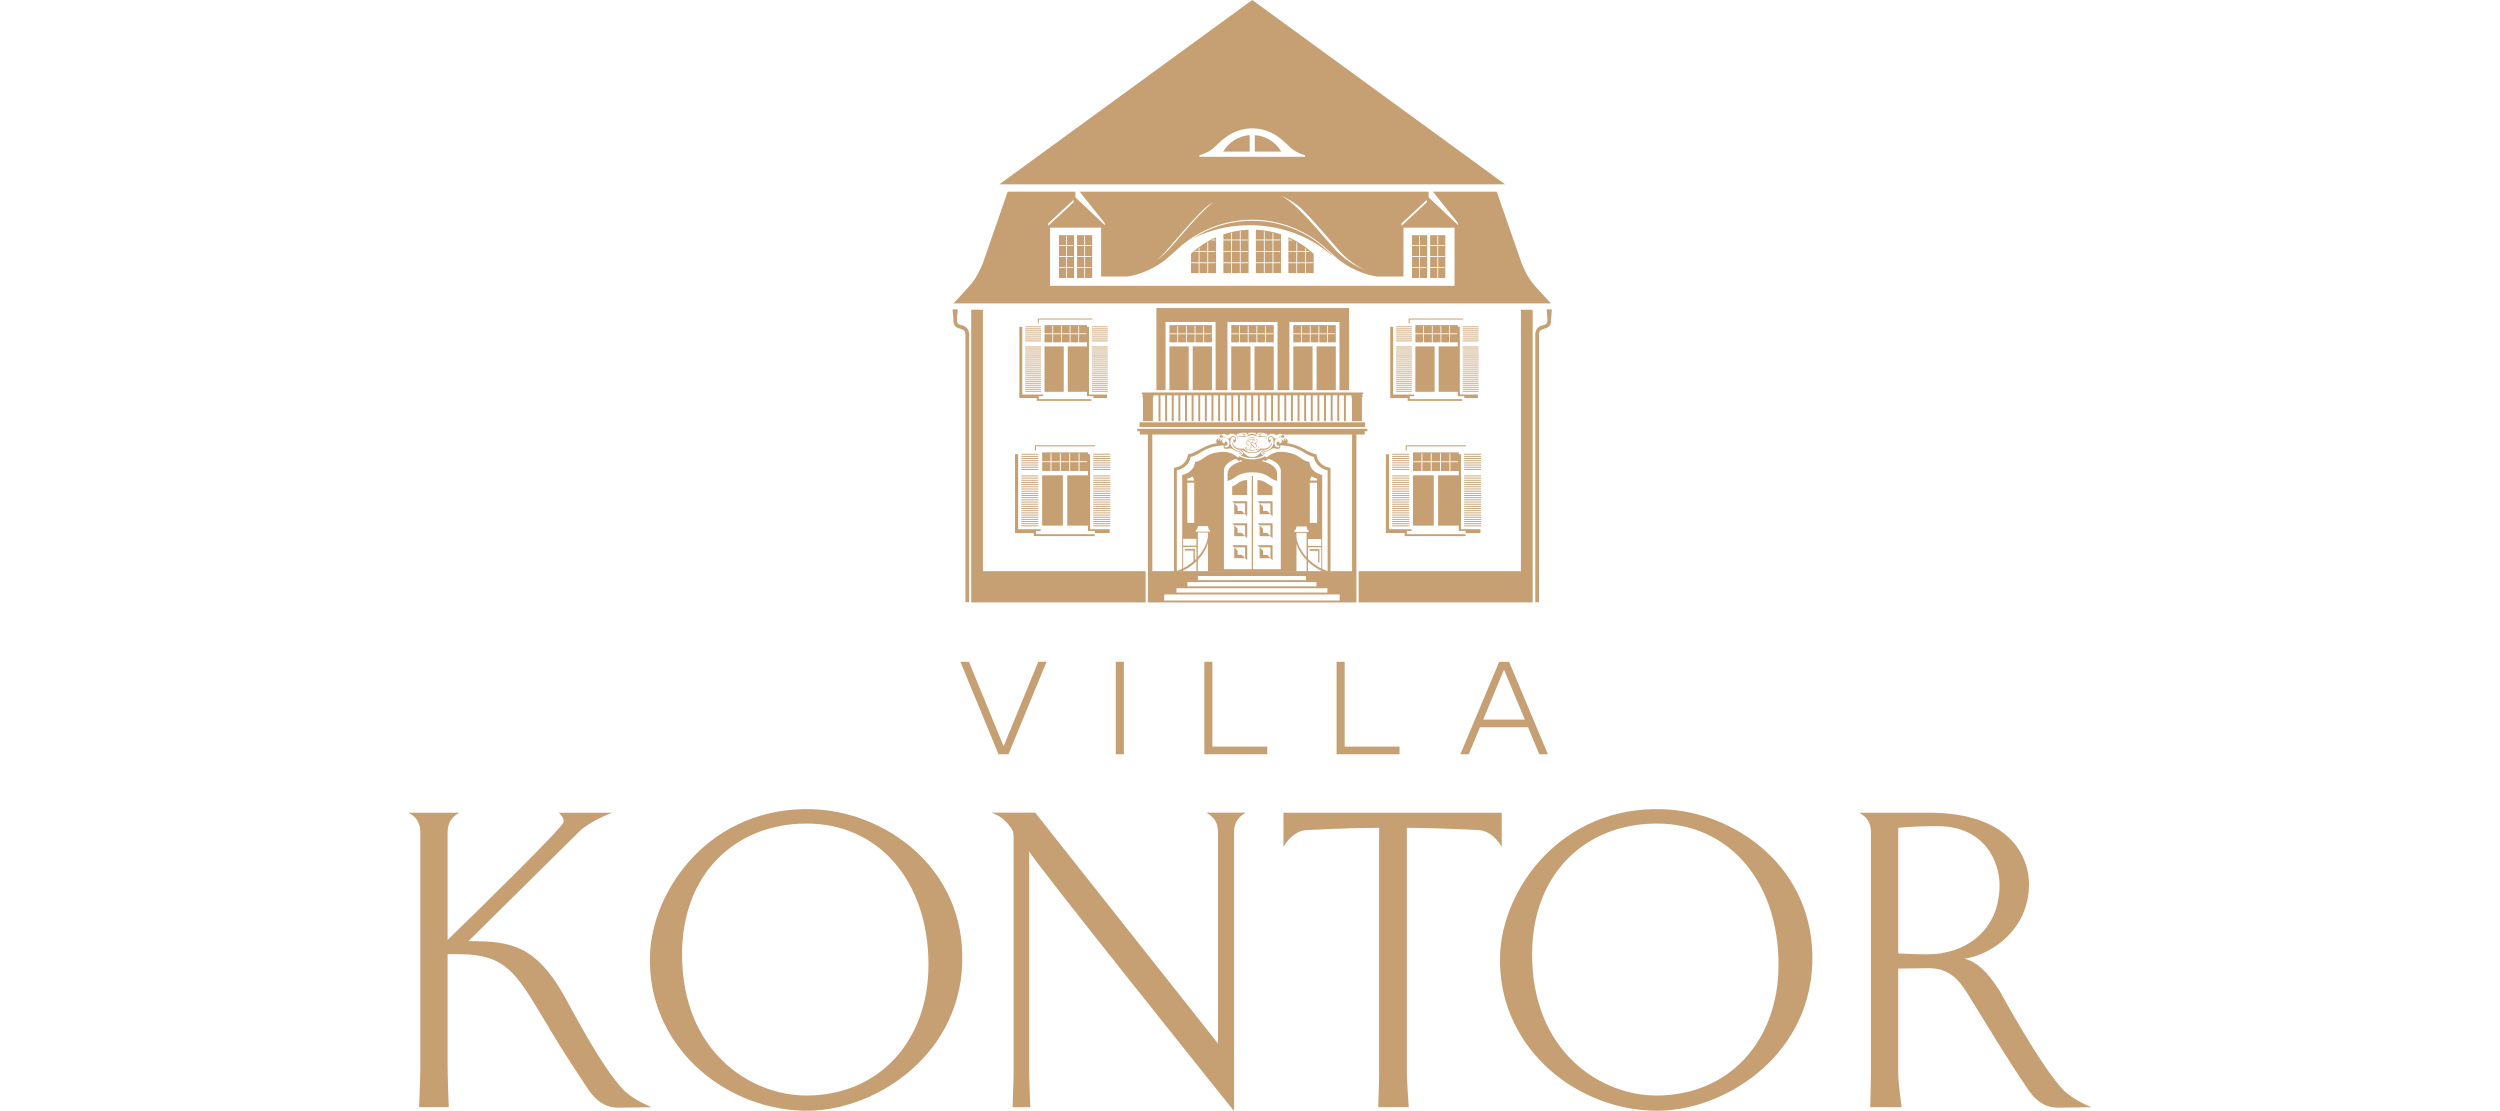 <?xml version="1.0" encoding="UTF-8"?>
<svg id="villa_kontor" xmlns="http://www.w3.org/2000/svg" width="315" height="140" version="1.1" viewBox="0 0 315 140">
  <!-- Generator: Adobe Illustrator 29.5.1, SVG Export Plug-In . SVG Version: 2.1.0 Build 141)  -->
  <defs>
    <style>
      .st0 {
        fill: #c69f72;
      }
    </style>
  </defs>
  <g>
    <g>
      <path class="st0" d="M81.899,120.353c.272-8.402,7.746-18.825,20.52-18.389,8.839.274,19.205,7.15,18.824,19.426-.436,12.17-11.731,18.881-20.133,18.554-10.207-.328-19.591-8.402-19.21-19.591ZM101.652,103.767c-8.95,0-15.712,6.275-15.712,16.477,0,12.226,8.567,17.792,15.662,17.792,9.109,0,15.387-6.823,15.387-16.48,0-10.587-6.334-17.789-15.337-17.789Z"/>
      <path class="st0" d="M129.823,139.509h-2.244s.136-3.26.136-4.513v-28.992c0-1.204,0-1.148-.331-1.695-.548-.762-1.196-1.474-2.455-1.909h5.511l23.028,29.086v-26.631c0-1.253-.545-1.964-1.471-2.455h4.963c-.87.491-1.471,1.203-1.471,2.455v35.144s-25.811-32.198-25.811-32.741v27.738c0,1.252.145,4.513.145,4.513Z"/>
      <path class="st0" d="M177.264,134.997c0,1.252.239,4.513.239,4.513h-3.845s.114-3.26.114-4.513v-30.687c-4.09,0-9.109.277-9.109.277-1.418.054-2.455,1.251-2.947,2.126v-4.311h27.504v4.311c-.498-.875-1.529-2.071-3.003-2.126,0,0-4.969-.277-8.953-.277v30.687Z"/>
      <path class="st0" d="M189.011,120.353c.272-8.402,7.749-18.825,20.514-18.389,8.845.274,19.21,7.15,18.829,19.426-.436,12.17-11.733,18.881-20.136,18.554-10.207-.328-19.594-8.402-19.207-19.591ZM208.763,103.767c-8.95,0-15.718,6.275-15.718,16.477,0,12.226,8.569,17.792,15.662,17.792,9.114,0,15.387-6.823,15.387-16.48,0-10.587-6.328-17.789-15.332-17.789Z"/>
      <path class="st0" d="M239.604,139.509h-3.957s.092-3.047.092-4.3v-30.353c0-1.253-.6-1.964-1.474-2.455h8.731c10.585,0,12.659,5.839,12.659,9.003,0,5.949-5.074,9.005-8.133,9.385,2.241.6,3.603,2.839,4.421,4.037,0,0,5.185,9.551,8.022,12.497,1.201,1.255,3.548,2.186,3.548,2.186l-4.254.056c-2.074,0-3.222-1.529-3.873-2.511-3.222-4.806-4.749-7.477-6.659-10.532-1.365-2.185-2.455-4.529-5.678-4.529-1.307,0-3.873.054-3.873.054v13.163c0,1.253.428,4.3.428,4.3ZM244.086,104.095c-3.273,0-4.91.216-4.91.216v15.825s1.854.108,3.715.108c4.632,0,9.053-2.89,9.053-8.729,0-2.729-1.691-7.42-7.858-7.42Z"/>
      <path class="st0" d="M78.557,137.324c-2.836-2.946-6.718-10.549-7.585-12.055-3.473-6.041-6.559-6.684-11.639-6.684-.086,0-.202,0-.308,0l14.152-13.999c.879-.767,2.73-1.75,3.99-2.185h-6.77c.489.491.679.794.601,1.203-.13.679-10.588,10.952-14.6,14.827v-13.574c0-1.253.603-1.964,1.474-2.455h-6.384c.873.491,1.474,1.203,1.474,2.455v29.605c0,1.253-.156,5.048-.156,5.048h3.737s-.145-3.795-.145-5.048v-14.236c.475.003,1.007.004,1.535.004,5.666,0,7.11,2.419,10.199,7.532,1.863,3.085,2.625,4.486,5.847,9.292.651.981,1.799,2.511,3.873,2.511l4.254-.056s-2.347-.93-3.548-2.186Z"/>
    </g>
    <g>
      <path class="st0" d="M127.067,95.036h-1.257l-4.8-11.647h1.082l4.36,10.641,4.368-10.641h1.048l-4.8,11.647Z"/>
      <path class="st0" d="M141.606,95.036h-1.015v-11.647h1.015v11.647Z"/>
      <path class="st0" d="M159.673,95.036h-7.928v-11.647h1.015v10.683h6.914v.965Z"/>
      <path class="st0" d="M176.34,95.036h-7.928v-11.647h1.015v10.683h6.914v.965Z"/>
      <path class="st0" d="M195.039,95.036h-1.09l-1.415-3.403h-6.056l-1.415,3.403h-1.057l4.892-11.647h1.248l4.892,11.647ZM186.885,90.668h5.241l-2.621-6.289-2.621,6.289Z"/>
    </g>
  </g>
  <g>
    <path class="st0" d="M193.635,36.291l-.463-.539-.443-.599-.368-.619-.33-.659-.288-.656-3.153-9.07h-8.045l3.161,3.943.019.285-3.713-3.509-.008-.719h-43.972l3.159,3.943s.022.285.022.285l-3.712-3.509-.008-.719h-8.522l-3.15,9.07-.292.656-.328.659-.367.619-.442.599-.466.539-1.778,1.935h75.267l-1.779-1.935ZM176.593,28.144l3.192-2.965-.006.313-3.195,2.972.008-.32ZM163.887,26.206c1.782,1.704,4.057,4.49,4.835,5.361.912,1.022,2.145,1.969,3.414,2.508-1.431-.517-2.836-1.506-3.858-2.573-.788-.824-2.821-3.349-4.673-5.156-.808-.791-1.549-1.321-2.148-1.679.838.395,1.778.923,2.429,1.54ZM146.88,31.683c.779-.873,3.052-3.658,4.838-5.362.337-.321.755-.617,1.196-.886-.328.259-.674.556-1.034.909-1.849,1.807-3.883,4.332-4.67,5.156-.435.452-.94.891-1.482,1.286.417-.345.809-.719,1.153-1.104ZM132.081,28.144l3.191-2.965-.004.313-3.198,2.972.011-.32ZM183.275,36.01h-50.969v-7.327h6.435v6.157h3.384v-.004c1.344-.217,3.519-.959,5.195-2.518.331-.307.627-.566.918-.808,2.511-2.372,5.86-3.826,9.542-3.826,3.745,0,7.151,1.504,9.673,3.954.245.206.495.427.77.68,1.677,1.558,3.851,2.301,5.194,2.518v.004h3.423v-6.157h6.434v7.327Z"/>
    <path class="st0" d="M157.781,0h0l-31.858,23.222h63.717L157.781,0ZM159.474,19.758h-8.353v-.189c1.87-.58,1.923-1.229,3.26-2.235,1.148-.868,2.387-1.162,3.399-1.162s2.249.295,3.401,1.162c1.336,1.006,1.386,1.656,3.257,2.235v.189h-4.965Z"/>
    <path class="st0" d="M154.119,19.102h3.341v-2.077c-1.424.106-2.652.909-3.341,2.077ZM158.103,17.025v2.077h3.336c-.685-1.168-1.913-1.971-3.336-2.077Z"/>
    <path class="st0" d="M167.132,31.644c.245.17.495.356.767.563.067.053.139.096.207.144-.227-.21-.441-.4-.652-.574-2.522-2.45-5.928-3.957-9.673-3.957-2.766,0-5.352.823-7.525,2.241,2.106-1.069,4.57-1.686,7.203-1.686,3.748,0,7.151,1.244,9.673,3.268Z"/>
    <path class="st0" d="M193.444,75.875v-33.646h0c-.033-.638.318-1.141,1.044-1.275h0c.295-.075.371-.156.418-.245h0c.052-.092.063-.272.061-.523h0v-.036h0c0-.2-.092-1.169-.092-1.169h.66l-.097,1.169v.036h0c-.004.25.006.494-.11.734h0c-.121.247-.374.411-.735.492h0c-.595.172-.645.284-.678.816h0v33.646h-.471Z"/>
    <path class="st0" d="M122.114,75.875v-33.646h0c.035-.638-.318-1.141-1.044-1.275h0c-.295-.075-.371-.156-.418-.245h0c-.049-.092-.063-.272-.06-.523h0v-.036h0c0-.2.09-1.169.09-1.169h-.658l.095,1.169v.036h0c.004.25-.006.494.111.734h0c.12.247.375.411.734.492h0c.598.172.645.284.681.816h0v33.646h.469Z"/>
    <path class="st0" d="M147.35,42.11v1.026h.99v-1.026h-.99ZM158.309,42.11h-.987v1.026h.987v-1.026ZM148.443,42.11v1.026h.986v-1.026h-.986ZM158.07,49.161h2.422v-5.516h-2.422v5.516ZM158.415,42.11v1.026h.984v-1.026h-.984ZM147.35,42.004h.99v-.948h.103v.948h.986v-.948h.107v.948h.986v-.948h.104v.948h.986v-.948h.104v.948h.89v.106h-.89v1.026h.99v-2.172h-5.355v1.04ZM145.705,38.812v10.349h1.151v-8.594h6.31v8.594h1.493v-8.594h6.31v8.594h1.494v-8.594h6.313v8.594h1.212v-10.349h-24.285ZM150.281,49.161h2.425v-5.516h-2.425v5.516ZM150.521,42.11h-.986v1.026h.986v-1.026ZM150.625,42.11v1.026h.986v-1.026h-.986ZM147.35,49.161h2.425v-5.516h-2.425v5.516ZM164.049,42.11v1.026h.987v-1.026h-.987ZM166.233,42.11v1.026h.984v-1.026h-.984ZM162.955,42.004h.991v-.948h.103v.948h.987v-.948h.104v.948h.986v-.948h.107v.948h.984v-.948h.107v.948h.89v.106h-.89v1.026h.987v-2.172h-5.357v1.04ZM162.955,42.11v1.026h.991v-1.026h-.991ZM155.138,42.004h.991v-.948h.103v.948h.984v-.948h.106v.948h.987v-.948h.106v.948h.984v-.948h.103v.948h.893v.106h-.893v1.026h.99v-2.172h-5.354v1.04ZM162.955,49.161h2.425v-5.516h-2.425v5.516ZM155.138,42.11v1.026h.991v-1.026h-.991ZM156.232,42.11v1.026h.984v-1.026h-.984ZM166.126,42.11h-.986v1.026h.986v-1.026ZM155.138,49.161h2.425v-5.516h-2.425v5.516ZM165.887,49.161h2.425v-5.516h-2.425v5.516Z"/>
    <path class="st0" d="M123.852,39.027h-1.479v36.877h21.526v.003h.453v-3.94h-20.5v-32.94ZM191.636,39.027v32.94h-20.448v3.94h.53v-.003h21.396v-36.877h-1.478ZM170.909,54.689h-.549v17.278h-25.169v-17.278h-.553v17.278h-.006v3.94h26.28v-3.94h-.003v-17.278ZM150.94,72.577h13.608v.521h-13.608v-.521ZM149.615,73.346h1.325v-.008h13.608v.008h1.322v.535h-16.255v-.535ZM148.23,74.119h19.025v.545h-19.025v-.545ZM168.794,75.667h-22.101v-.766h22.101v.766Z"/>
    <path class="st0" d="M155.515,68.961h1.369v1.371l.263.261v-1.894h-1.891l.259.261ZM155.94,69.905v-.516l-.426-.428v1.371h1.369l-.427-.427h-.517ZM159.138,67.137v-.517l-.426-.428v1.371h1.368l-.426-.425h-.517ZM155.94,67.137v-.517l-.426-.428v1.371h1.369l-.427-.425h-.517ZM158.712,66.192h1.368v1.371l.263.263v-1.895h-1.895l.264.261ZM159.138,64.366v-.517l-.426-.428v1.372h1.368l-.426-.427h-.517ZM158.712,63.421h1.368v1.372l.263.261v-1.894h-1.895l.264.26ZM159.138,69.905v-.516l-.426-.428v1.371h1.368l-.426-.427h-.517ZM158.712,68.961h1.368v1.371l.263.261v-1.894h-1.895l.264.261ZM155.515,66.192h1.369v1.371l.263.263v-1.895h-1.891l.259.261ZM155.94,64.366v-.517l-.426-.428v1.372h1.369l-.427-.427h-.517ZM155.515,63.421h1.369v1.372l.263.261v-1.894h-1.891l.259.26ZM160.333,61.29c-.692-.238-.979-.806-1.895-.806v1.892h1.895v-1.086ZM155.256,62.376h1.891v-1.892c-.913,0-1.204.569-1.891.806v1.086ZM166.598,71.684v-11.835c-.406-.079-.812-.275-1.153-.617-.335-.334-.432-.734-.471-1.034-.25-.039-.368-.053-.79-.289-.419-.236-.773-.708-2.056-.916-1.283-.211-1.925.149-2.568.667-.067-.065-.171-.17-.171-.17-.498.274-1.013.393-1.615.393-.612,0-1.112-.12-1.608-.393,0,0-.106.104-.171.17-.642-.519-1.284-.879-2.569-.667-1.286.209-1.639.68-2.059.916-.42.236-.535.25-.787.289-.039.3-.136.701-.47,1.034-.342.342-.748.538-1.154.617v11.817c-.316.152-.631.272-.945.36h.762c.061-.025.121-.057.184-.082v.092h1.971v-1.485c.609-.639,1.047-1.373,1.276-2.112v3.597h11.152v-3.498c.236.717.672,1.426,1.275,2.046v1.451h.174v-1.279c.316.3.669.581,1.058.823.204.125.411.231.619.328v.128h.117v-.075c.074.032.147.071.222.1h.772c-.329-.092-.662-.22-.994-.377ZM149.601,60.311c.111-.022.221-.061.331-.104.004-.003.008-.003.014-.007.108-.044.21-.101.316-.167.089.157.157.328.199.511h-.859v-.233ZM149.601,60.823h.869v5.055h-.869v-5.055ZM150.749,72.011h-1.677v-.122c.214-.1.431-.211.64-.343.385-.242.728-.521,1.037-.822v1.287ZM150.749,70.364c-.065.068-.125.138-.197.204v-1.408h-1.248v.207h1.071v1.357c-.246.214-.509.423-.798.603-.166.103-.334.195-.503.281v-2.683h1.677v1.439ZM150.749,68.755h-1.677v-.868h1.677v.868ZM152.203,67.657c-.142.865-.587,1.756-1.276,2.525v-3.086h1.276v.562ZM152.458,66.992h-1.785v-.231h.129l.147-.467h1.229l.149.467h.131v.231ZM161.384,71.719h-3.508v-11.743h-.158v11.743h-3.505v-12.384c0-.66.599-1.2,1.521-1.52.134.093.263.195.389.306.061-.065.16-.17.16-.17.099.059.199.108.302.153-1.126.243-1.913.827-1.913,1.578v.915c1.055-.235,1.118-1.082,3.127-1.082h0c2.006,0,2.067.847,3.125,1.082v-.915c0-.758-.803-1.344-1.945-1.585.097-.043.196-.089.289-.146,0,0,.099.104.161.17.131-.114.264-.221.403-.316.936.317,1.552.862,1.552,1.529v12.384ZM165.263,60.011h0c.104.072.214.134.322.179.01.004.018.007.025.011.113.047.225.088.341.11v.233h-.902c.044-.189.117-.367.214-.534ZM165.039,60.823h.912v5.055h-.912v-5.055ZM164.631,70.223c-.672-.733-1.114-1.579-1.275-2.408v-.684h1.275v3.092ZM163.1,67.027v-.229h.128l.147-.467h1.232l.147.467h.129v.229h-1.784ZM166.481,71.627c-.157-.081-.321-.17-.48-.266-.449-.278-.847-.603-1.197-.955v-1.447h1.677v2.668ZM166.481,68.791h-1.677v-.87h1.677v.87ZM166.09,70.881h.16v-1.688h-1.246v.209h1.086v1.479Z"/>
    <path class="st0" d="M143.951,50.098h.069v2.967h1.246v-2.967h.069v-.289h.637v3.256h.247v-3.256h.587v3.256h.245v-3.256h.587v3.256h.249v-3.256h.587v3.256h.246v-3.256h.589v3.256h.245v-3.256h.587v3.256h.248v-3.256h.589v3.256h.245v-3.256h.587v3.256h.246v-3.256h.588v3.256h.245v-3.256h.588v3.256h.247v-3.256h.587v3.256h.245v-3.256h.591v3.256h.245v-3.256h.587v3.256h.249v-3.256h.588v3.256h.245v-3.256h.587v3.256h.248v-3.256h.588v3.256h.246v-3.256h.59v3.256h.245v-3.256h.587v3.256h.245v-3.256h.59v3.256h.247v-3.256h.585v3.256h.246v-3.256h.589v3.256h.246v-3.256h.588v3.256h.245v-3.256h.589v3.256h.245v-3.256h.588v3.256h.245v-3.256h.591v3.256h.245v-3.256h.587v3.256h.247v-3.256h.59v3.256h.245v-3.256h.588v3.256h.246v-3.256h.588v3.256h.245v-3.256h.705v.289h.067v2.967h1.25v-2.967h.067v-.45h.104v-.2h-27.912v.2h.104v.45ZM143.292,54.027v.307h.328v.416h10.276c.051-.039.111-.072.184-.081.225-.031.345-.008.553.081h.049c.16-.081.352-.147.552-.136.211.014.274.049.434.127.317-.163.662-.245,1.004-.254.263-.011.392.025.494.082.172-.072.398-.107.577-.11h.021c.179.003.407.038.577.11.102-.057.231-.093.495-.082.341.01.684.092,1.004.254.159-.078.223-.113.431-.127.203-.011.395.056.553.136h.047c.211-.089.33-.111.555-.081.074.008.135.042.182.081h10.348v-.416h.331v-.307h-28.993ZM171.996,53.21h-28.418v.592h28.418v-.592Z"/>
    <path class="st0" d="M158.241,34.411h1.004v-1.248h-1.004v1.248ZM163.442,33.057h.99v-1.33h-.99v1.33ZM154.148,31.622h.979v-1.332h-.979v1.332ZM151.138,34.411h.988v-1.248h-.988v1.248ZM155.234,31.622h.987v-1.332h-.987v1.332ZM155.234,34.411h.987v-1.248h-.987v1.248ZM152.399,30.29c-.477.259-.931.556-1.367.877,0,0,0,.003-.001.003-.334.249-.663.509-.97.793v1.094h.972v-1.33h-.59c.042-.035.083-.071.125-.104h.464v-.357c.033-.026.072-.051.106-.075v.432h.988v-1.066c.033-.02.07-.042.104-.062v1.129h.912v.104h-.912v1.33h.912v.106h-.912v1.248h.994v-4.524c-.282.122-.555.259-.824.403h-.001ZM152.845,30.185h.298v.106h-.512c.07-.036.139-.071.214-.106ZM154.148,33.057h.979v-1.33h-.979v1.33ZM151.138,33.057h.988v-1.33h-.988v1.33ZM154.148,34.411h.979v-1.248h-.979v1.248ZM155.234,33.057h.987v-1.33h-.987v1.33ZM162.335,34.411h1.004v-1.248h-1.004v1.248ZM162.335,33.057h1.004v-1.33h-1.004v1.33ZM163.442,34.411h.99v-1.248h-.99v1.248ZM150.061,34.411h.972v-1.248h-.972v1.248ZM158.241,31.622h1.004v-1.332h-1.004v1.332ZM158.241,33.057h1.004v-1.33h-1.004v1.33ZM159.349,34.411h.988v-1.248h-.988v1.248ZM159.349,33.057h.988v-1.33h-.988v1.33ZM159.349,31.622h.988v-1.332h-.988v1.332ZM159.245,29.034h-.001c-.122-.017-.245-.028-.368-.04-.21-.022-.42-.039-.634-.049v1.24h1.004v-1.04c.033.008.071.014.104.017v1.023h.988v-.837c.035.008.07.014.106.022v.815h.888v.106h-.888v1.332h.888v.104h-.888v1.33h.888v.106h-.888v1.248h.969v-4.885c-.19-.064-.384-.121-.578-.172-.516-.143-1.045-.25-1.589-.32ZM163.447,30.46s-.003-.003-.006-.004c-.092-.054-.186-.114-.282-.165h0c-.267-.145-.541-.281-.824-.403v.298h.337c.072.035.142.069.209.106h-.545v1.332h1.004v-1.087c.036.021.068.042.103.064v1.023h.99v-.371c.033.026.069.05.104.076v.295h.374c.042.033.082.07.122.104h-.496v1.33h.905v.106h-.905v1.248h.987v-2.426c-.627-.585-1.325-1.094-2.076-1.525ZM156.328,29.034h-.004c-.033.003-.067.01-.103.015h-.003c-.332.046-.656.104-.982.177,0,0-.003,0-.003.003-.171.038-.341.078-.508.125-.197.051-.388.108-.578.172v.659h.979v-.851c.035-.008.071-.017.107-.024v.875h.987v-1.048c.036-.003.07-.011.103-.015v1.064h.915v.106h-.915v1.332h.915v.104h-.915v1.33h.915v.106h-.915v1.248h.995v-5.466c-.213.01-.423.026-.631.049-.121.013-.24.024-.36.04Z"/>
    <path class="st0" d="M131.61,49.37h2.423v-5.725h-2.423v5.725ZM129.173,44.278h1.996v-.104h-1.996v.104ZM129.173,47.832h1.996v-.106h-1.996v.106ZM131.172,47.221h-1.999v.103h1.999v-.103ZM131.169,47.474h-1.996v.106h1.996v-.106ZM131.169,48.087v-.104h-1.996v.104h1.996ZM131.169,43.917h-1.996v.107h1.996v-.107ZM129.173,44.785h1.996v-.104h-1.996v.104ZM129.173,45.8h1.996v-.103h-1.996v.103ZM129.173,45.547h1.996v-.103h-1.996v.103ZM129.173,45.038h1.996v-.103h-1.996v.103ZM131.169,48.489h-1.996v.107h1.996v-.107ZM131.172,48.235h-1.999v.106h1.999v-.106ZM131.169,41.485v-.106h-1.996v.106h1.996ZM131.169,41.632h-1.996v.106h1.996v-.106ZM131.169,41.124h-1.996v.106h1.996v-.106ZM131.172,41.888h-1.999v.103h1.999v-.103ZM131.169,46.457h-1.996v.104h1.996v-.104ZM131.172,48.744h-1.999v.104h1.999v-.104ZM131.169,49.252h-1.996v.106h1.996v-.106ZM131.169,48.999h-1.996v.104h1.996v-.104ZM131.169,46.968h-1.996v.104h1.996v-.104ZM131.172,43.664h-1.999v.106h1.999v-.106ZM129.173,43.008h1.996v-.106h-1.996v.106ZM131.169,42.649h-1.996v.106h1.996v-.106ZM131.169,42.395h-1.996v.104h1.996v-.104ZM131.172,44.426h-1.999v.106h1.999v-.106ZM129.173,42.246h1.996v-.106h-1.996v.106ZM131.172,46.712h-1.999v.106h1.999v-.106ZM131.172,45.188h-1.999v.106h1.999v-.106ZM131.172,46.206h-1.999v.104h1.999v-.104ZM131.172,45.95h-1.999v.106h1.999v-.106ZM137.578,46.562h1.996v-.104h-1.996v.104ZM139.574,48.489h-1.996v.107h1.996v-.107ZM139.574,46.968h-1.996v.104h1.996v-.104ZM139.574,48.744h-1.996v.104h1.996v-.104ZM139.574,47.727h-1.996v.106h1.996v-.106ZM139.574,47.221h-1.996v.103h1.996v-.103ZM139.574,47.474h-1.996v.106h1.996v-.106ZM137.578,48.341h1.996v-.106h-1.996v.106ZM137.578,46.206v.104h1.996v-.104h-1.996ZM139.574,41.991v-.103h-1.996v.103h1.996ZM139.574,47.982h-1.996v.104h1.996v-.104ZM139.574,42.649h-1.996v.106h1.996v-.106ZM137.578,41.379v.106h1.996v-.106h-1.996ZM139.574,43.77v-.106h-1.996v.106h1.996ZM137.578,43.008h1.996v-.106h-1.996v.106ZM137.578,41.738h1.996v-.106h-1.996v.106ZM139.574,44.173h-1.996v.104h1.996v-.104ZM137.578,44.024h1.996v-.107h-1.996v.107ZM139.574,44.681h-1.996v.104h1.996v-.104ZM137.578,45.038h1.996v-.103h-1.996v.103ZM137.578,49.357h1.996v-.106h-1.996v.106ZM137.578,44.532h1.996v-.106h-1.996v.106ZM137.578,49.103h1.996v-.104h-1.996v.104ZM137.578,46.817h1.996v-.106h-1.996v.106ZM137.578,41.124v.106h1.996v-.106h-1.996ZM137.578,42.246h1.996v-.106h-1.996v.106ZM137.578,42.499h1.996v-.104h-1.996v.104ZM137.578,45.697v.103h1.996v-.103h-1.996ZM137.578,45.294h1.996v-.106h-1.996v.106ZM139.574,45.444h-1.996v.103h1.996v-.103ZM139.574,45.95h-1.996v.106h1.996v-.106ZM130.884,40.258h6.757v-.122h-6.878v.614h.121v-.492ZM130.884,49.909h.556v-.2h-2.632v-8.528h-.373v8.974h2.202v.354h6.882v-.217h-6.636v-.384ZM137.211,41.181h-.246v-.217h-5.355v1.04h.984v-.941h.104v.941h.984v-.941h.103v.941h.99v-.941h.106v.941h.984v-.941h.106v.941h.901v.106h-.901v1.026h.987v.509h-2.416v5.725h2.416v.539h.809v.246h1.723v-.446h-2.279v-8.528ZM134.881,42.11v1.026h.984v-1.026h-.984ZM131.61,43.136h.984v-1.026h-.984v1.026ZM132.698,42.11v1.026h.984v-1.026h-.984ZM134.775,42.11h-.99v1.026h.99v-1.026Z"/>
    <path class="st0" d="M137.745,62.489h2.158v-.113h-2.158v.113ZM130.838,64.294h-2.159v.113h2.159v-.113ZM139.902,63.472h-2.156v.114h2.156v-.114ZM137.745,62.216h2.158v-.114h-2.158v.114ZM139.902,62.649h-2.156v.114h2.156v-.114ZM139.902,63.748h-2.156v.111h2.156v-.111ZM131.309,66.228h2.615v-6.338h-2.615v6.338ZM139.902,64.407v-.113h-2.156v.113h2.156ZM130.838,57.993h-2.159v.113h2.159v-.113ZM128.679,65.777h2.155v-.114h-2.155v.114ZM130.834,57.446h-2.155v.113h2.155v-.113ZM128.679,65.391v.111h2.155v-.111h-2.155ZM130.838,58.541h-2.159v.113h2.159v-.113ZM128.679,58.381h2.155v-.114h-2.155v.114ZM130.834,57.172h-2.155v.114h2.155v-.114ZM128.679,57.72v.113h2.155v-.113h-2.155ZM137.745,63.037h2.158v-.113h-2.158v.113ZM139.902,57.993h-2.156v.113h2.156v-.113ZM139.902,64.02h-2.158v.113h2.158v-.113ZM137.746,60.299h2.156v-.114h-2.156v.114ZM139.902,58.267h-2.156v.114h2.156v-.114ZM139.902,58.929v-.113h-2.156v.113h2.156ZM130.529,56.238h7.442v-.133h-7.575v.665h.133v-.531ZM137.746,59.911v.114h2.156v-.114h-2.156ZM139.902,58.541h-2.156v.113h2.156v-.113ZM137.745,57.832h2.158v-.113h-2.158v.113ZM139.902,65.116h-2.158v.114h2.158v-.114ZM139.902,65.663h-2.156v.114h2.156v-.114ZM139.902,65.391h-2.156v.111h2.156v-.111ZM137.745,60.572h2.158v-.113h-2.158v.113ZM137.745,64.957h2.158v-.114h-2.158v.114ZM137.745,61.668h2.158v-.113h-2.158v.113ZM137.745,60.848h2.158v-.114h-2.158v.114ZM137.745,61.394h2.158v-.113h-2.158v.113ZM139.902,63.311v-.113h-2.156v.113h2.156ZM130.834,64.02h-2.155v.113h2.155v-.113ZM130.834,65.116h-2.155v.114h2.155v-.114ZM130.834,64.843h-2.155v.114h2.155v-.114ZM130.834,65.936h-2.155v.114h2.155v-.114ZM130.834,61.555h-2.155v.113h2.155v-.113ZM130.834,58.817h-2.155v.113h2.155v-.113ZM130.834,66.317v-.114h-2.155v.114h2.155ZM130.834,62.377h-2.155v.113h2.155v-.113ZM130.529,66.895h.598v-.214h-2.84v-9.448h-.399v9.929h2.374v.384h7.671v-.234h-7.404v-.417ZM137.746,64.682h2.156v-.113h-2.156v.113ZM137.746,66.05h2.156v-.114h-2.156v.114ZM137.745,61.943h2.158v-.114h-2.158v.114ZM128.679,61.394h2.155v-.113h-2.155v.113ZM137.353,57.233h-.264v-.232h-5.779v1.119h1.061v-1.016h.114v1.016h1.064v-1.016h.113v1.016h1.063v-1.016h.113v1.016h1.065v-1.016h.114v1.016h.97v.114h-.97v1.108h1.062v.548h-2.605v6.338h2.605v.667h.872v.267h1.86v-.481h-2.457v-9.448ZM137.745,59.203h2.158v-.114h-2.158v.114ZM137.745,66.317h2.158v-.114h-2.158v.114ZM130.838,62.649h-2.159v.114h2.159v-.114ZM137.746,57.172v.114h2.156v-.114h-2.156ZM128.679,62.216h2.155v-.114h-2.155v.114ZM130.834,61.829h-2.155v.114h2.155v-.114ZM130.834,61.12v-.114h-2.155v.114h2.155ZM137.745,61.12h2.158v-.114h-2.158v.114ZM130.838,63.199h-2.159v.113h2.159v-.113ZM130.834,63.748h-2.155v.111h2.155v-.111ZM130.834,63.472h-2.155v.114h2.155v-.114ZM130.834,62.925h-2.155v.113h2.155v-.113ZM130.834,59.089h-2.155v.114h2.155v-.114ZM128.679,60.299h2.155v-.114h-2.155v.114ZM137.746,57.558h2.156v-.113h-2.156v.113ZM128.679,60.848h2.155v-.114h-2.155v.114ZM128.679,64.682h2.159v-.113h-2.159v.113ZM128.679,60.572h2.155v-.113h-2.155v.113ZM128.679,60.025h2.155v-.114h-2.155v.114ZM132.484,58.234v1.108h1.064v-1.108h-1.064ZM134.836,58.234v1.108h1.065v-1.108h-1.065ZM131.309,59.342h1.061v-1.108h-1.061v1.108ZM134.724,58.234h-1.063v1.108h1.063v-1.108Z"/>
    <path class="st0" d="M178.337,49.37h2.426v-5.725h-2.426v5.725ZM175.902,44.278h1.996v-.104h-1.996v.104ZM175.902,47.832h1.996v-.106h-1.996v.106ZM177.899,47.221h-1.996v.103h1.996v-.103ZM177.899,47.474h-1.996v.106h1.996v-.106ZM177.899,48.087v-.104h-1.996v.104h1.996ZM177.899,43.917h-1.996v.107h1.996v-.107ZM175.902,44.785h1.996v-.104h-1.996v.104ZM175.902,45.8h1.996v-.103h-1.996v.103ZM175.902,45.547h1.996v-.103h-1.996v.103ZM175.902,45.038h1.996v-.103h-1.996v.103ZM177.899,48.489h-1.996v.107h1.996v-.107ZM177.899,48.235h-1.996v.106h1.996v-.106ZM177.899,41.485v-.106h-1.996v.106h1.996ZM177.899,41.632h-1.996v.106h1.996v-.106ZM177.899,41.124h-1.996v.106h1.996v-.106ZM177.899,41.888h-1.996v.103h1.996v-.103ZM177.899,46.457h-1.996v.104h1.996v-.104ZM177.899,48.744h-1.996v.104h1.996v-.104ZM177.899,49.252h-1.996v.106h1.996v-.106ZM177.899,48.999h-1.996v.104h1.996v-.104ZM177.899,46.968h-1.996v.104h1.996v-.104ZM177.899,43.664h-1.996v.106h1.996v-.106ZM175.902,43.008h1.996v-.106h-1.996v.106ZM177.899,42.649h-1.996v.106h1.996v-.106ZM177.899,42.395h-1.996v.104h1.996v-.104ZM177.899,44.426h-1.996v.106h1.996v-.106ZM175.902,42.246h1.996v-.106h-1.996v.106ZM177.899,46.712h-1.996v.106h1.996v-.106ZM177.899,45.188h-1.996v.106h1.996v-.106ZM177.899,46.206h-1.996v.104h1.996v-.104ZM177.899,45.95h-1.996v.106h1.996v-.106ZM184.305,46.562h1.998v-.104h-1.998v.104ZM186.303,48.489h-1.998v.107h1.998v-.107ZM186.303,46.968h-1.998v.104h1.998v-.104ZM186.303,48.744h-1.998v.104h1.998v-.104ZM186.303,47.727h-1.998v.106h1.998v-.106ZM186.303,47.221h-1.998v.103h1.998v-.103ZM186.303,47.474h-1.998v.106h1.998v-.106ZM184.305,48.341h1.995v-.106h-1.995v.106ZM184.305,46.206v.104h1.995v-.104h-1.995ZM186.3,41.991v-.103h-1.995v.103h1.995ZM186.3,47.982h-1.995v.104h1.995v-.104ZM186.3,42.649h-1.995v.106h1.995v-.106ZM184.305,41.379v.106h1.995v-.106h-1.995ZM186.303,43.77v-.106h-1.998v.106h1.998ZM184.305,43.008h1.998v-.106h-1.998v.106ZM184.305,41.738h1.998v-.106h-1.998v.106ZM186.3,44.173h-1.995v.104h1.995v-.104ZM184.305,44.024h1.995v-.107h-1.995v.107ZM186.303,44.681h-1.998v.104h1.998v-.104ZM184.305,45.038h1.998v-.103h-1.998v.103ZM184.305,49.357h1.998v-.106h-1.998v.106ZM184.305,44.532h1.998v-.106h-1.998v.106ZM184.305,49.103h1.998v-.104h-1.998v.104ZM184.305,46.817h1.995v-.106h-1.995v.106ZM184.305,41.124v.106h1.998v-.106h-1.998ZM184.305,42.246h1.998v-.106h-1.998v.106ZM184.305,42.499h1.998v-.104h-1.998v.104ZM184.305,45.697v.103h1.998v-.103h-1.998ZM184.305,45.294h1.998v-.106h-1.998v.106ZM186.303,45.444h-1.998v.103h1.998v-.103ZM186.303,45.95h-1.998v.106h1.998v-.106ZM177.615,40.258h6.757v-.122h-6.881v.614h.125v-.492ZM177.615,49.909h.553v-.2h-2.633v-8.528h-.368v8.974h2.202v.354h6.879v-.217h-6.633v-.384ZM183.939,41.181h-.245v-.217h-5.358v1.04h.986v-.941h.103v.941h.987v-.941h.104v.941h.987v-.941h.103v.941h.988v-.941h.102v.941h.906v.106h-.906v1.026h.99v.509h-2.416v5.725h2.416v.539h.808v.246h1.724v-.446h-2.279v-8.528ZM181.607,42.11v1.026h.988v-1.026h-.988ZM178.337,43.136h.986v-1.026h-.986v1.026ZM179.425,42.11v1.026h.987v-1.026h-.987ZM181.504,42.11h-.987v1.026h.987v-1.026Z"/>
    <path class="st0" d="M184.476,62.489h2.152v-.113h-2.152v.113ZM177.565,64.294h-2.153v.113h2.153v-.113ZM186.628,63.472h-2.152v.114h2.152v-.114ZM184.476,62.216h2.152v-.114h-2.152v.114ZM186.628,62.649h-2.152v.114h2.152v-.114ZM186.628,63.748h-2.152v.111h2.152v-.111ZM178.039,66.228h2.614v-6.338h-2.614v6.338ZM186.628,64.407v-.113h-2.152v.113h2.152ZM177.565,57.993h-2.153v.113h2.153v-.113ZM175.412,65.777h2.153v-.114h-2.153v.114ZM177.565,57.446h-2.153v.113h2.153v-.113ZM175.412,65.391v.111h2.153v-.111h-2.153ZM177.565,58.541h-2.153v.113h2.153v-.113ZM175.412,58.381h2.153v-.114h-2.153v.114ZM177.565,57.172h-2.153v.114h2.153v-.114ZM175.412,57.72v.113h2.153v-.113h-2.153ZM184.476,63.037h2.152v-.113h-2.152v.113ZM186.628,57.993h-2.152v.113h2.152v-.113ZM186.628,64.02h-2.152v.113h2.152v-.113ZM184.476,60.299h2.152v-.114h-2.152v.114ZM186.628,58.267h-2.152v.114h2.152v-.114ZM186.628,58.929v-.113h-2.152v.113h2.152ZM177.257,56.238h7.442v-.133h-7.574v.665h.132v-.531ZM184.476,59.911v.114h2.152v-.114h-2.152ZM186.628,58.541h-2.152v.113h2.152v-.113ZM184.476,57.832h2.152v-.113h-2.152v.113ZM186.628,65.116h-2.152v.114h2.152v-.114ZM186.628,65.663h-2.152v.114h2.152v-.114ZM186.628,65.391h-2.152v.111h2.152v-.111ZM184.476,60.572h2.152v-.113h-2.152v.113ZM184.476,64.957h2.152v-.114h-2.152v.114ZM184.476,61.668h2.152v-.113h-2.152v.113ZM184.476,60.848h2.152v-.114h-2.152v.114ZM184.476,61.394h2.152v-.113h-2.152v.113ZM186.628,63.311v-.113h-2.152v.113h2.152ZM177.565,64.02h-2.153v.113h2.153v-.113ZM177.565,65.116h-2.153v.114h2.153v-.114ZM177.565,64.843h-2.153v.114h2.153v-.114ZM177.565,65.936h-2.153v.114h2.153v-.114ZM177.565,61.555h-2.153v.113h2.153v-.113ZM177.565,58.817h-2.153v.113h2.153v-.113ZM177.565,66.317v-.114h-2.153v.114h2.153ZM177.565,62.377h-2.153v.113h2.153v-.113ZM177.257,66.895h.598v-.214h-2.838v-9.448h-.397v9.929h2.372v.384h7.666v-.234h-7.4v-.417ZM184.476,64.682h2.152v-.113h-2.152v.113ZM184.476,66.05h2.152v-.114h-2.152v.114ZM184.476,61.943h2.152v-.114h-2.152v.114ZM175.412,61.394h2.153v-.113h-2.153v.113ZM184.081,57.233h-.267v-.232h-5.775v1.119h1.061v-1.016h.113v1.016h1.062v-1.016h.114v1.016h1.065v-1.016h.111v1.016h1.065v-1.016h.111v1.016h.975v.114h-.975v1.108h1.065v.548h-2.605v6.338h2.605v.667h.873v.267h1.859v-.481h-2.457v-9.448ZM184.476,59.203h2.152v-.114h-2.152v.114ZM184.476,66.317h2.152v-.114h-2.152v.114ZM177.565,62.649h-2.153v.114h2.153v-.114ZM184.476,57.172v.114h2.152v-.114h-2.152ZM175.412,62.216h2.153v-.114h-2.153v.114ZM177.565,61.829h-2.153v.114h2.153v-.114ZM177.565,61.12v-.114h-2.153v.114h2.153ZM184.476,61.12h2.152v-.114h-2.152v.114ZM177.565,63.199h-2.153v.113h2.153v-.113ZM177.565,63.748h-2.153v.111h2.153v-.111ZM177.565,63.472h-2.153v.114h2.153v-.114ZM177.565,62.925h-2.153v.113h2.153v-.113ZM177.565,59.089h-2.153v.114h2.153v-.114ZM175.412,60.299h2.153v-.114h-2.153v.114ZM184.476,57.558h2.152v-.113h-2.152v.113ZM175.412,60.848h2.153v-.114h-2.153v.114ZM175.412,64.682h2.153v-.113h-2.153v.113ZM175.412,60.572h2.153v-.113h-2.153v.113ZM175.412,60.025h2.153v-.114h-2.153v.114ZM179.213,58.234v1.108h1.062v-1.108h-1.062ZM181.565,58.234v1.108h1.065v-1.108h-1.065ZM178.039,59.342h1.061v-1.108h-1.061v1.108ZM181.454,58.234h-1.065v1.108h1.065v-1.108Z"/>
    <path class="st0" d="M166.389,58.354c-.341-.339-.47-.763-.512-1.101-.278-.042-.709-.209-1.076-.391-.473-.238-1.257-.829-2.65-1.036.05-.04.089-.092.1-.153.029-.15-.011-.389-.441-.512.076-.199-.031-.368-.204-.45.072.085.106.164.118.217-.056-.067-.126-.108-.257-.142.075.069.106.121.114.172-.083-.056-.126-.086-.253-.095.075.053.1.078.131.143-.086,0-.292.032-.475.154.331-.096.619-.068.824.008.003-.003,0-.003.003-.006.229.146.299.267.221.424-.053-.203-.156-.259-.32-.31.083.145.079.277.039.336-.061-.139-.189-.231-.318-.261.101.131.118.225.05.373-.065.144-.254.151-.332.125.096-.072.067-.193-.056-.217-.172-.032-.264.111-.253.295.013.223.231.25.325.223,0,0,.011-.003.02-.01.013.035.02.076.008.122-.017.06-.061.093-.134.107-.057.01-.132-.006-.209-.031-.209-.064-.277-.35-.277-.499,0-.144.043-.277.082-.357.05-.108.103-.164.246-.275-.113.043-.177.083-.238.069-.076-.017-.128-.089-.199-.154-.097-.093-.168-.17-.307-.178-.221-.013-.349.164-.375.393-.025.228.053.406.164.4.161-.011.206-.259.138-.314-.074-.06-.131-.008-.177.031-.053-.103-.001-.364.146-.414.158-.05.261.075.332.206.068.122.092.298.092.514s-.125.545-.393.765c-.304.247-.513.284-.713.309-.028-.045-.078-.082-.168-.083-.151-.006-.227.061-.299.181.028.039.085.05.128.067.02-.138.128-.175.203-.165.082.01.104.065.108.122.021,0,.045-.021.061-.029h0c.175-.026.359-.075.603-.218.267-.157.328-.21.478-.224.15-.014.328.081.557.069.243-.013.307-.197.282-.314-.014-.061-.049-.097-.083-.117.156-.003.321,0,.503.015,1.449.113,2.284.716,2.753.983.434.25.77.402,1.047.446.068.341.171.695.513,1.036.378.381.769.567,1.221.656v12.844h.366v-13.153c-.456-.086-.879-.216-1.258-.598ZM156.207,57.03c.036.067.167.071.186-.011.028-.1-.078-.145-.114-.106.036.01.07.033.049.079-.024.049-.071.045-.121.038ZM154.67,54.828c.164-.083.32-.156.528-.161.189-.004.314.025.477.117.175.122.302.371.249.623.045-.086.05-.189.029-.293.179-.085.405-.12.566-.11.184.012.259.138.423.075.072-.025.135-.09.131-.217-.058.192-.231.181-.253.124.065-.013.083-.049.064-.095-.024.037-.076.046-.103.021-.025-.028-.033-.072.006-.108.031-.025.083-.017.145.031-.046-.222-.395-.264-.623-.209.228.006.411.064.399.131-.01.045-.026.127,0,.203-.295-.076-.544-.02-.763.117-.038-.121-.114-.232-.216-.306.305-.15.588-.228.913-.247.15-.008.264.011.373.056.124.053.189.157.17.268.038-.035.061-.079.069-.127.008-.05-.008-.089-.042-.122.036-.014.076-.022.114-.036.021.136-.038.245-.117.323-.058.053-.113.113-.153.179.17-.143.42-.235.703-.235.267,0,.503.081.672.209-.028-.043-.065-.082-.103-.12q.013.008-.006-.006c-.007-.008-.015-.017-.025-.028-.079-.078-.139-.186-.115-.323.036.014.078.022.111.036-.033.033-.049.072-.04.122.01.047.032.092.068.127-.018-.11.046-.216.171-.268.11-.044.222-.064.374-.056.324.019.608.097.912.247-.104.071-.178.185-.217.306-.218-.136-.47-.193-.759-.117.025-.076.008-.158-.003-.203-.017-.067.171-.125.399-.131-.226-.056-.576-.014-.621.209.061-.047.113-.056.142-.031.04.036.033.081.008.108-.029.025-.078.017-.104-.021-.018.046-.001.082.063.095-.025.057-.192.068-.252-.124-.007.124.054.192.131.217.163.062.241-.063.424-.075.158-.01.384.025.564.108-.025.104-.02.209.026.295-.054-.25.075-.495.246-.617.165-.097.289-.127.481-.122.211.006.367.078.528.161.202-.117.406-.175.634-.153.035.004.067.011.1.022-.042-.022-.089-.044-.143-.051-.235-.032-.352-.007-.58.09-.164-.083-.364-.156-.576-.142-.209.013-.272.046-.431.124-.32-.166-.663-.246-1.004-.257-.264-.008-.393.025-.495.083-.17-.072-.398-.106-.577-.108h-.017c-.184.003-.409.036-.581.108-.102-.058-.231-.092-.494-.083-.342.011-.687.092-1.004.257-.16-.078-.223-.111-.434-.124-.211-.014-.409.059-.573.142-.231-.097-.345-.122-.581-.09-.054.007-.1.029-.143.051.033-.011.065-.018.099-.022.229-.022.434.036.634.153ZM157.753,54.496c.167,0,.303.029.425.065-.05.063-.062.15-.035.217-.114-.064-.249-.099-.396-.099-.139,0-.271.035-.385.099.024-.067.015-.154-.038-.217.125-.036.259-.065.428-.065ZM156.702,56.502c-.309.039-.57.057-.866-.074-.317-.142-.502-.432-.58-.766-.028.342.133.648.467.865.261.168.592.17.848.147.228.24.676.42,1.176.42s.97-.185,1.205-.42c.26.022.599.022.859-.147.335-.217.499-.523.471-.865-.081.334-.264.624-.578.766-.298.131-.567.113-.879.074-.039.058-.057.082-.083.111-.178.234-.553.399-.979.399-.423,0-.724-.146-.972-.391-.029-.036-.046-.056-.09-.12ZM156.19,56.956c.003-.057.026-.113.108-.122.075-.01.184.028.203.165.043-.017.103-.028.128-.067-.072-.12-.147-.186-.299-.181-.09.001-.143.043-.168.088-.21-.026-.428-.054-.747-.313-.268-.22-.393-.548-.393-.765s.025-.392.093-.514c.071-.131.177-.256.332-.206.147.05.199.311.147.414-.047-.039-.106-.09-.179-.031-.065.056-.021.303.138.314.114.006.19-.172.165-.4-.026-.229-.152-.406-.375-.393-.139.008-.21.085-.305.178-.072.065-.124.138-.203.154-.061.014-.122-.026-.236-.069.143.111.197.167.246.275.038.081.082.213.082.357,0,.149-.069.435-.278.499-.076.025-.151.04-.206.031-.071-.014-.121-.047-.135-.107-.013-.046-.004-.088.007-.122.013.007.021.01.021.01.096.028.313,0,.327-.223.011-.184-.083-.327-.256-.295-.121.024-.153.145-.054.217-.078.026-.268.019-.334-.125-.068-.147-.05-.242.053-.373-.131.031-.261.122-.32.261-.043-.06-.046-.192.036-.336-.161.051-.265.107-.317.31-.077-.157-.008-.278.222-.424v.006c.207-.076.496-.104.827-.008-.189-.122-.391-.154-.478-.154.031-.065.06-.09.134-.143-.128.008-.17.039-.253.095.008-.051.036-.103.111-.172-.131.033-.199.075-.257.142.011-.053.046-.132.118-.217-.174.082-.278.252-.202.45-.434.122-.471.361-.442.512.013.064.056.122.11.161-1.358.214-2.134.793-2.601,1.027-.366.182-.794.349-1.072.391-.044.338-.172.762-.511,1.101-.381.382-.805.511-1.258.598v13.153h.36v-12.844c.455-.089.845-.275,1.226-.656.339-.341.442-.695.51-1.036.279-.044.616-.196,1.05-.446.464-.267,1.301-.87,2.751-.983.16-.013.304-.015.442-.015-.038.019-.068.056-.082.117-.028.117.037.302.284.314.227.011.4-.083.556-.069.15.014.211.067.478.224.261.154.455.199.644.221.014.011.033.026.051.026ZM156.496,56.998c-.003.069-.057.138-.161.154-.097.017-.182-.039-.209-.108-.024.104.072.225.223.203.115-.017.196-.111.147-.249ZM159.202,57.152c-.106-.017-.161-.085-.164-.154-.046.138.033.232.15.249.15.022.245-.099.225-.203-.025.07-.114.125-.211.108ZM159.255,56.913c-.035-.039-.139.006-.11.106.021.082.149.078.182.011-.047.007-.095.011-.117-.038-.022-.046.01-.069.045-.079ZM158.946,57.214c-.071-.111-.05-.189-.039-.267-.208.275-.595.653-1.137.653-.545,0-.934-.378-1.14-.653.011.078.032.156-.04.267-.05.078-.138.144-.293.158,0,0,.484.22.751.268.263.047.416.074.723.061.303.012.456-.014.717-.061.268-.049.755-.268.755-.268-.16-.014-.243-.081-.296-.158ZM157.956,55.985c.065-.011.125-.033.181-.058.139.106.165.229.125.356-.021.067-.069.125-.125.175-.039-.04-.074-.086-.103-.135-.095-.156-.209-.291-.313-.352h0c-.022-.014-.043-.028-.064-.032-.099-.026-.09-.069-.042-.085-.079.003-.12.108.021.15-.067.253-.12.459-.311.576.006-.004.013-.004.017-.008.2-.111.284-.292.357-.531.093.062.177.2.279.347.032.042.062.081.092.12-.022.014-.038.031-.064.042.026-.008.047-.021.071-.031h0s.004-.004.01-.006c.018-.011.036-.018.053-.029.004-.003.008-.004.011-.007h-.001c.092-.06.16-.139.181-.231.032-.125.021-.261-.104-.367.076-.051.127-.125.134-.22.003-.075-.017-.146-.06-.21.022.052.033.106.028.157-.024.204-.216.284-.432.314.022.021.04.04.061.064ZM157.147,55.841c-.006-.029-.006-.064.004-.107.015-.067.052-.122.103-.181.056.108.186.175.445.227-.004.01-.004.019-.01.03-.001.013-.007.024-.011.035.021,0,.047-.001.081-.006.004-.008.004-.017.007-.022,0-.008.004-.015.008-.022h0c.036.006.067.014.1.022.024-.006.132-.044.136-.046-.049-.015-.106-.026-.17-.038-.035-.006-.067-.011-.102-.017-.004-.003-.011-.004-.018-.006h0c-.332-.064-.455-.153-.463-.37-.004-.192.14-.309.309-.357-.189.039-.36.17-.353.388,0,.045.007.083.017.122-.053.056-.083.114-.1.188-.017.069-.006.122.017.158ZM157.258,56.135c-.047.017-.104.058-.117.114.043-.04.122-.07.161-.086.039-.018.047-.061.022-.088.006.02-.025.046-.067.06ZM158.422,55.49c.025.039.065.028.082,0-.011-.003-.022-.011-.033-.026-.04-.071-.164-.14-.261-.128.008.008.019.015.028.024v.01c.078.017.156.068.185.121ZM158.14,55.281s.01.004.011.007c.013-.003.019-.007.031-.01-.008,0-.017-.003-.025,0-.007,0-.01.001-.017.003ZM156.891,56.524c.05.209.257.25.434.189.134.056.285.089.434.082.172-.01.336-.054.467-.136.065.045.139.071.231.065.182-.011.259-.172.234-.31.003.11-.071.21-.189.232-.063.011-.128-.008-.192-.044.035-.031.068-.061.097-.1-.036.039-.081.071-.128.1-.007.004-.017.008-.025.011-.142.082-.314.117-.459.117-.132,0-.259-.017-.378-.05.172-.099.291-.231.364-.545-.093.26-.206.387-.352.484-.035.022-.071.035-.108.045-.018.006-.038.008-.056.011-.133.02-.277-.024-.324-.172-.028-.092.014-.178.069-.245-.025.06-.028.134.014.217.031.054.071.101.122.144v-.011c.026.006.058.008.092.003-.07-.042-.131-.096-.167-.167-.047-.086-.047-.164-.025-.228h0s.006-.007.008-.01c.006-.017.014-.035.025-.05-.022.018-.04.043-.056.068-.083.06-.167.17-.134.3ZM158.586,56.346c-.015-.031-.015-.056-.007-.072-.042.003-.064.039-.036.114.021.056.015.114-.017.154.062-.038.082-.124.06-.196ZM157.834,55.622c.042-.096.089-.161.143-.215.103.05.163.131.154.243-.001.024-.011.043-.02.061.036-.032.059-.068.059-.117,0-.099-.056-.179-.15-.238-.014-.006-.025-.017-.042-.022-.001.001-.001.004-.004.006-.074-.036-.159-.058-.264-.056-.129,0-.242.033-.332.082.003.024.011.043.021.063.085-.045.186-.075.304-.075.083-.001.152.008.211.028-.056.05-.106.122-.15.225.022.006.045.008.069.015ZM157.283,56.026c.067-.014.082-.058.042-.071-.008.006-.022.01-.038.013-.082.017-.24.003-.257-.202-.01-.115.036-.239.124-.345-.118.113-.185.257-.171.405.015.203.217.217.3.2ZM157.697,55.063c-.196.021-.317.121-.328.232.044-.083.156-.147.315-.163.225-.024.316.018.396.09.044.039.085.018.085-.017-.008-.001-.015-.006-.025-.013-.079-.071-.218-.151-.444-.131Z"/>
    <path class="st0" d="M133.432,33.641h.888v-1.276h-.888v1.276ZM133.432,32.26h.888v-1.276h-.888v1.276ZM135.71,33.641h.906v-1.276h-.906v1.276ZM135.71,32.26h.906v-1.276h-.906v1.276ZM135.71,29.637v1.243h.906v-1.165h.101v1.165h.813v.104h-.813v1.276h.813v.104h-.813v1.276h.813v.104h-.813v1.28h.898v-5.388h-1.906ZM133.432,35.025h.888v-1.28h-.888v1.28ZM135.71,35.025h.906v-1.28h-.906v1.28ZM133.432,30.88h.888v-1.165h.104v1.165h.812v.104h-.812v1.276h.812v.104h-.812v1.276h.812v.104h-.812v1.28h.915v-5.388h-1.907v1.243Z"/>
    <path class="st0" d="M177.918,33.641h.891v-1.276h-.891v1.276ZM177.918,32.26h.891v-1.276h-.891v1.276ZM180.197,33.641h.904v-1.276h-.904v1.276ZM180.197,32.26h.904v-1.276h-.904v1.276ZM180.197,29.637v1.243h.904v-1.165h.106v1.165h.812v.104h-.812v1.276h.812v.104h-.812v1.276h.812v.104h-.812v1.28h.901v-5.388h-1.91ZM177.918,35.025h.891v-1.28h-.891v1.28ZM180.197,35.025h.904v-1.28h-.904v1.28ZM177.918,30.88h.891v-1.165h.103v1.165h.812v.104h-.812v1.276h.812v.104h-.812v1.276h.812v.104h-.812v1.28h.915v-5.388h-1.909v1.243Z"/>
  </g>
</svg>